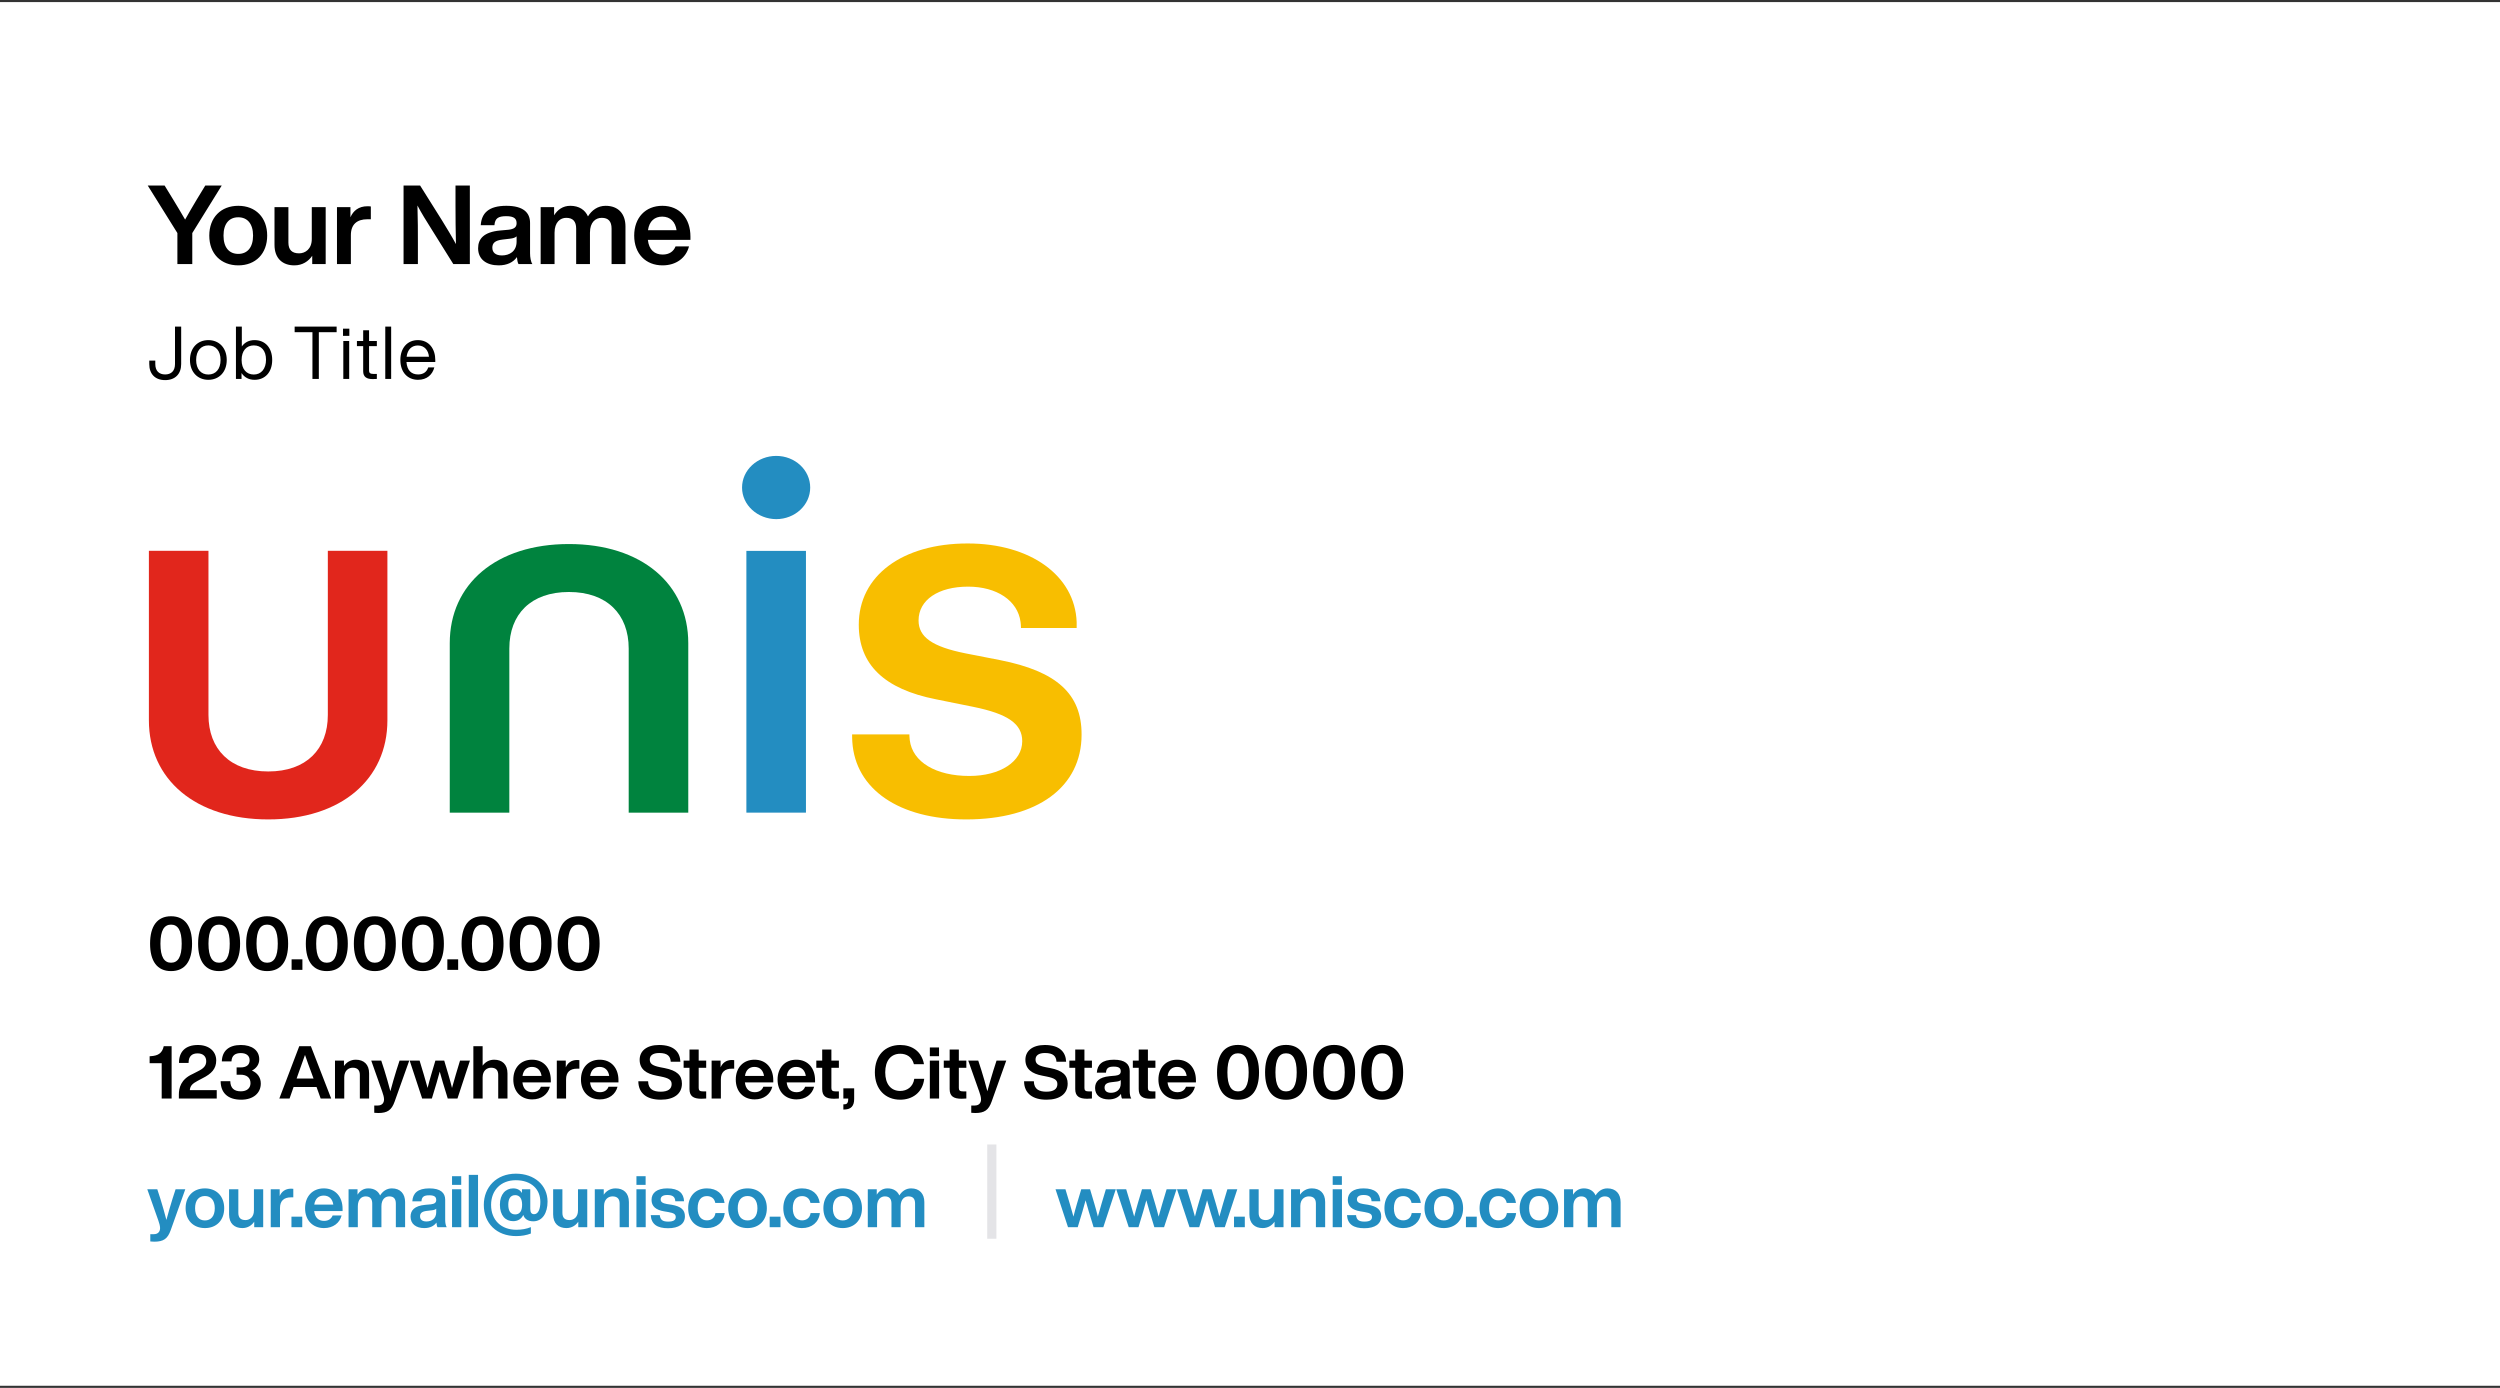 <svg width="544" height="302" viewBox="0 0 544 302" fill="none" xmlns="http://www.w3.org/2000/svg">
<rect x="0" y="0" width="544" height="302" fill="#333333" stroke="none"/>
<rect width="544" height="301.087" transform="translate(0 0.456)" fill="white"/>
<path d="M42.8 43.44L44.672 40.368H48.248L41.84 50.712V57.456H38.6V50.712L32.144 40.368H35.816L37.712 43.464C38.576 44.904 39.464 46.344 40.28 47.784C41.096 46.32 41.96 44.856 42.8 43.44ZM51.851 57.744C48.083 57.744 45.539 55.2 45.539 51.264C45.539 47.328 48.083 44.784 51.851 44.784C55.619 44.784 58.139 47.328 58.139 51.264C58.139 55.2 55.619 57.744 51.851 57.744ZM51.851 55.248C53.795 55.248 55.067 53.88 55.067 51.264C55.067 48.648 53.795 47.28 51.851 47.28C49.883 47.28 48.635 48.648 48.635 51.264C48.635 53.88 49.883 55.248 51.851 55.248ZM67.844 52.008V45.072H70.868V57.456H67.94V55.656C67.124 56.856 65.828 57.744 64.052 57.744C61.484 57.744 59.732 56.232 59.732 53.28V45.072H62.756V52.776C62.756 54.36 63.524 55.128 65.084 55.128C66.404 55.128 67.844 54.216 67.844 52.008ZM79.95 44.88C80.214 44.88 80.43 44.88 80.694 44.928V47.712H79.926C77.694 47.712 76.35 48.816 76.35 51.168V57.456H73.326V45.072H76.254V47.28C76.854 45.888 78.03 44.88 79.95 44.88ZM99.118 44.832V40.368H102.238V57.456H98.638L93.886 49.848C92.806 48.144 91.702 46.368 90.838 44.712C90.934 47.736 90.934 50.472 90.934 52.992V57.456H87.814V40.368H91.414L96.19 47.976C97.15 49.536 98.35 51.504 99.214 53.112C99.142 50.088 99.118 47.352 99.118 44.832ZM115.844 57.456H112.82C112.628 57.12 112.532 56.544 112.484 55.944C111.668 57.096 110.324 57.744 108.5 57.744C105.86 57.744 104.036 56.424 104.036 54.024C104.036 51.96 105.284 50.496 108.788 50.16L110.66 49.992C111.812 49.848 112.412 49.488 112.412 48.576C112.412 47.616 111.908 47.04 110.156 47.04C108.428 47.04 107.708 47.496 107.588 49.008H104.612C104.78 46.392 106.316 44.784 110.18 44.784C113.876 44.784 115.34 46.272 115.34 48.504V55.104C115.34 55.992 115.508 56.976 115.844 57.456ZM109.22 55.584C110.828 55.584 112.412 54.72 112.412 52.56V51.432C112.1 51.72 111.644 51.864 110.996 51.936L109.364 52.128C107.684 52.32 107.132 52.92 107.132 53.904C107.132 54.936 107.828 55.584 109.22 55.584ZM131.782 44.784C134.542 44.784 136.102 46.536 136.102 49.272V57.456H133.078V49.752C133.078 48.168 132.382 47.4 130.942 47.4C129.622 47.4 128.374 48.312 128.374 50.64V57.456H125.374V49.752C125.374 48.168 124.654 47.4 123.214 47.4C121.942 47.4 120.67 48.312 120.67 50.64V57.456H117.646V45.072H120.574V46.848C121.318 45.648 122.47 44.784 124.102 44.784C125.998 44.784 127.318 45.672 127.942 47.088C128.758 45.768 130.054 44.784 131.782 44.784ZM144.168 57.744C140.52 57.744 138 55.224 138 51.264C138 47.376 140.448 44.784 144.12 44.784C147.912 44.784 150.24 47.544 150.24 51.48V52.2H140.976C141.216 54.384 142.44 55.392 144.192 55.392C145.632 55.392 146.568 54.72 147 53.616H149.928C149.28 56.112 147.144 57.744 144.168 57.744ZM141 50.088H147.216C146.976 48.336 145.896 47.136 144.096 47.136C142.488 47.136 141.288 48.072 141 50.088Z" fill="black"/>
<path d="M35.936 82.712C33.744 82.712 32.48 81.368 32.48 79.224V78.472H33.792V79.208C33.792 80.744 34.64 81.48 35.936 81.48C37.232 81.48 38.08 80.744 38.08 79.208V71.064H39.424V79.224C39.424 81.368 38.128 82.712 35.936 82.712ZM45.337 82.648C43.017 82.648 41.337 80.968 41.337 78.328C41.337 75.688 43.017 74.008 45.337 74.008C47.657 74.008 49.337 75.688 49.337 78.328C49.337 80.968 47.657 82.648 45.337 82.648ZM45.337 81.496C46.937 81.496 47.993 80.328 47.993 78.328C47.993 76.328 46.937 75.16 45.337 75.16C43.737 75.16 42.681 76.328 42.681 78.328C42.681 80.328 43.737 81.496 45.337 81.496ZM55.39 74.008C57.71 74.008 59.23 75.688 59.23 78.328C59.23 80.968 57.71 82.648 55.39 82.648C54.158 82.648 53.182 82.12 52.558 81.176V82.456H51.342V71.064H52.622V75.384C53.246 74.504 54.19 74.008 55.39 74.008ZM55.23 81.496C56.83 81.496 57.886 80.264 57.886 78.264C57.886 76.264 56.83 75.16 55.23 75.16C53.63 75.16 52.574 76.328 52.574 78.328C52.574 80.328 53.63 81.496 55.23 81.496ZM64.115 71.064H73.251V72.28H69.379V82.456H67.987V72.28H64.115V71.064ZM76.016 73.08H74.64V71.512H76.016V73.08ZM75.984 82.456H74.704V74.2H75.984V82.456ZM82.003 74.2V75.32H80.307V80.664C80.307 81.096 80.515 81.368 81.251 81.368H82.003V82.456C81.683 82.472 81.347 82.488 81.091 82.488C79.811 82.488 79.027 82.04 79.027 80.776V75.32H77.667V74.2H79.027V71.864H80.307V74.2H82.003ZM85.116 82.456H83.836V71.064H85.116V82.456ZM90.959 82.648C88.703 82.648 87.119 81 87.119 78.328C87.119 75.736 88.639 74.008 90.927 74.008C93.391 74.008 94.719 75.96 94.719 78.328V78.776H88.447C88.575 80.632 89.551 81.48 90.991 81.48C92.159 81.48 92.895 80.872 93.183 79.944H94.511C94.111 81.496 92.927 82.648 90.959 82.648ZM88.479 77.624H93.343C93.215 76.264 92.399 75.176 90.927 75.176C89.631 75.176 88.687 75.992 88.479 77.624Z" fill="black"/>
<g clip-path="url(#clip0_8813_6626)">
<path d="M45.362 155.572C45.362 163.026 50.087 167.871 58.373 167.871C66.658 167.871 71.336 163.026 71.336 155.572V119.857H84.299V156.737C84.299 169.594 74.209 178.306 58.373 178.306C42.52 178.306 32.399 169.594 32.399 156.737V119.857H45.362V155.572Z" fill="#E1261C"/>
<path d="M136.805 141.115C136.805 133.662 132.079 128.817 123.794 128.817C115.508 128.817 110.831 133.662 110.831 141.115V176.831H97.868V139.951C97.868 127.093 107.957 118.382 123.794 118.382C139.63 118.382 149.768 127.093 149.768 139.951V176.831H136.805V141.115Z" fill="#00833E"/>
<path d="M162.412 176.83V119.873H175.375V176.83H162.412Z" fill="#238DC1"/>
<path d="M161.47 106.099C161.47 102.248 164.854 99.205 168.909 99.205C172.964 99.205 176.3 102.248 176.3 106.099C176.3 109.919 172.964 112.963 168.909 112.963C164.854 112.947 161.47 109.904 161.47 106.099Z" fill="#238DC1"/>
<path d="M217.568 143.631L210.096 142.172C202.833 140.712 199.879 138.616 199.879 135.013C199.879 130.541 204.174 127.653 210.655 127.653C216.897 127.653 221.447 130.681 222.07 135.324C222.117 135.65 222.165 136.178 222.165 136.659H234.282C234.282 136.659 234.282 136.007 234.282 135.479V135.355C233.899 125.261 224.241 118.258 210.575 118.258C196.287 118.258 186.869 125.308 186.869 135.945C186.869 144.61 192.408 149.951 203.695 152.172L211.757 153.802C219.356 155.34 222.437 157.529 222.437 161.287C222.437 165.712 217.679 168.849 210.927 168.849C203.631 168.849 198.554 165.806 197.964 161.054C197.884 160.479 197.884 159.812 197.884 159.812H185.416L185.432 160.728L185.464 161.411C186.134 171.768 195.649 178.306 210.24 178.306C225.789 178.306 235.352 171.256 235.352 159.858C235.384 151.038 230.02 146.085 217.568 143.631Z" fill="#F8BE00"/>
</g>
<path d="M37.216 211.311C34.192 211.311 32.656 209.135 32.656 205.343C32.656 201.551 34.192 199.375 37.216 199.375C40.256 199.375 41.792 201.551 41.792 205.343C41.792 209.135 40.272 211.311 37.216 211.311ZM37.216 209.487C38.72 209.487 39.536 208.255 39.536 205.343C39.536 202.431 38.704 201.199 37.216 201.199C35.744 201.199 34.912 202.431 34.912 205.343C34.912 208.255 35.744 209.487 37.216 209.487ZM47.669 211.311C44.645 211.311 43.109 209.135 43.109 205.343C43.109 201.551 44.645 199.375 47.669 199.375C50.709 199.375 52.245 201.551 52.245 205.343C52.245 209.135 50.725 211.311 47.669 211.311ZM47.669 209.487C49.173 209.487 49.989 208.255 49.989 205.343C49.989 202.431 49.157 201.199 47.669 201.199C46.197 201.199 45.365 202.431 45.365 205.343C45.365 208.255 46.197 209.487 47.669 209.487ZM58.122 211.311C55.098 211.311 53.562 209.135 53.562 205.343C53.562 201.551 55.098 199.375 58.122 199.375C61.162 199.375 62.698 201.551 62.698 205.343C62.698 209.135 61.178 211.311 58.122 211.311ZM58.122 209.487C59.626 209.487 60.442 208.255 60.442 205.343C60.442 202.431 59.61 201.199 58.122 201.199C56.65 201.199 55.818 202.431 55.818 205.343C55.818 208.255 56.65 209.487 58.122 209.487ZM65.804 211.039H63.452V208.751H65.804V211.039ZM71.107 211.311C68.083 211.311 66.547 209.135 66.547 205.343C66.547 201.551 68.083 199.375 71.107 199.375C74.147 199.375 75.683 201.551 75.683 205.343C75.683 209.135 74.163 211.311 71.107 211.311ZM71.107 209.487C72.611 209.487 73.427 208.255 73.427 205.343C73.427 202.431 72.595 201.199 71.107 201.199C69.635 201.199 68.803 202.431 68.803 205.343C68.803 208.255 69.635 209.487 71.107 209.487ZM81.56 211.311C78.536 211.311 77 209.135 77 205.343C77 201.551 78.536 199.375 81.56 199.375C84.6 199.375 86.136 201.551 86.136 205.343C86.136 209.135 84.616 211.311 81.56 211.311ZM81.56 209.487C83.064 209.487 83.88 208.255 83.88 205.343C83.88 202.431 83.048 201.199 81.56 201.199C80.088 201.199 79.256 202.431 79.256 205.343C79.256 208.255 80.088 209.487 81.56 209.487ZM92.013 211.311C88.989 211.311 87.453 209.135 87.453 205.343C87.453 201.551 88.989 199.375 92.013 199.375C95.053 199.375 96.589 201.551 96.589 205.343C96.589 209.135 95.069 211.311 92.013 211.311ZM92.013 209.487C93.517 209.487 94.333 208.255 94.333 205.343C94.333 202.431 93.501 201.199 92.013 201.199C90.541 201.199 89.709 202.431 89.709 205.343C89.709 208.255 90.541 209.487 92.013 209.487ZM99.694 211.039H97.342V208.751H99.694V211.039ZM104.997 211.311C101.973 211.311 100.437 209.135 100.437 205.343C100.437 201.551 101.973 199.375 104.997 199.375C108.037 199.375 109.573 201.551 109.573 205.343C109.573 209.135 108.053 211.311 104.997 211.311ZM104.997 209.487C106.501 209.487 107.317 208.255 107.317 205.343C107.317 202.431 106.485 201.199 104.997 201.199C103.525 201.199 102.693 202.431 102.693 205.343C102.693 208.255 103.525 209.487 104.997 209.487ZM115.45 211.311C112.426 211.311 110.89 209.135 110.89 205.343C110.89 201.551 112.426 199.375 115.45 199.375C118.49 199.375 120.026 201.551 120.026 205.343C120.026 209.135 118.506 211.311 115.45 211.311ZM115.45 209.487C116.954 209.487 117.77 208.255 117.77 205.343C117.77 202.431 116.938 201.199 115.45 201.199C113.978 201.199 113.146 202.431 113.146 205.343C113.146 208.255 113.978 209.487 115.45 209.487ZM125.904 211.311C122.88 211.311 121.344 209.135 121.344 205.343C121.344 201.551 122.88 199.375 125.904 199.375C128.944 199.375 130.48 201.551 130.48 205.343C130.48 209.135 128.96 211.311 125.904 211.311ZM125.904 209.487C127.408 209.487 128.224 208.255 128.224 205.343C128.224 202.431 127.392 201.199 125.904 201.199C124.432 201.199 123.6 202.431 123.6 205.343C123.6 208.255 124.432 209.487 125.904 209.487Z" fill="black"/>
<path d="M37.344 227.647V239.039H35.184V231.359H32.56V229.839L32.816 229.823C34.288 229.727 35.28 229.279 35.632 227.647H37.344ZM41.305 237.215H47.161V239.039H38.921V238.191C38.921 236.735 39.337 234.863 41.929 233.695L43.049 233.119C44.329 232.495 44.873 231.903 44.873 230.911C44.873 229.887 44.201 229.215 43.001 229.215C41.769 229.215 41.033 229.839 41.033 231.295H38.953C38.921 228.911 40.297 227.391 43.065 227.391C45.529 227.391 47.049 228.815 47.049 230.751C47.049 232.559 46.041 233.647 44.041 234.639L42.985 235.199C41.913 235.775 41.385 236.239 41.305 237.215ZM54.814 232.959C55.934 233.423 56.75 234.383 56.75 235.775C56.75 237.855 55.118 239.295 52.478 239.295C49.486 239.295 48.014 237.711 48.014 235.263H50.11C50.142 236.783 50.942 237.471 52.414 237.471C53.726 237.471 54.51 236.783 54.51 235.695C54.51 234.511 53.694 233.855 52.334 233.855H51.486V232.271H52.318C53.614 232.271 54.318 231.743 54.318 230.687C54.318 229.727 53.598 229.151 52.398 229.151C51.214 229.151 50.43 229.647 50.366 230.959H48.27C48.334 228.719 49.742 227.391 52.414 227.391C54.83 227.391 56.414 228.559 56.414 230.511C56.414 231.631 55.758 232.495 54.814 232.959ZM72.064 239.039H69.775L68.879 236.527H63.888L63.008 239.039H60.783L65.12 227.647H67.647L72.064 239.039ZM64.975 233.455L64.543 234.687H68.224L67.775 233.455C67.376 232.415 66.832 230.895 66.368 229.551C65.903 230.895 65.359 232.415 64.975 233.455ZM77.422 230.591C79.15 230.591 80.318 231.599 80.318 233.567V239.039H78.302V233.903C78.302 232.847 77.774 232.335 76.75 232.335C75.87 232.335 74.91 232.943 74.91 234.415V239.039H72.894V230.783H74.846V231.967C75.374 231.183 76.254 230.591 77.422 230.591ZM86.27 232.863L86.942 230.783H89.054L85.87 239.711C85.214 241.551 84.318 242.191 82.318 242.191C81.934 242.191 81.694 242.175 81.438 242.143V240.559H82.206C83.198 240.559 83.566 239.919 83.566 239.231C83.566 238.735 83.374 238.111 83.182 237.567L80.782 230.783H82.958L83.63 232.847C84.078 234.287 84.526 235.839 84.942 237.455C85.374 235.823 85.822 234.319 86.27 232.863ZM99.174 233.871L100.102 230.783H102.262L99.542 239.039H97.43L96.39 235.647C96.15 234.831 95.91 233.999 95.686 233.183C95.462 233.999 95.238 234.831 94.998 235.647L93.974 239.039H91.862L89.142 230.783H91.302L92.23 233.871C92.518 234.815 92.79 235.791 93.046 236.735C93.286 235.775 93.542 234.815 93.83 233.855L94.742 230.783H96.662L97.574 233.855C97.862 234.815 98.118 235.775 98.358 236.735C98.614 235.791 98.886 234.815 99.174 233.871ZM107.532 230.591C109.26 230.591 110.428 231.599 110.428 233.567V239.039H108.412V233.903C108.412 232.847 107.884 232.335 106.86 232.335C105.98 232.335 105.02 232.943 105.02 234.415V239.039H103.004V227.647H105.02V231.887C105.564 231.135 106.411 230.591 107.532 230.591ZM115.81 239.231C113.378 239.231 111.698 237.551 111.698 234.911C111.698 232.319 113.33 230.591 115.778 230.591C118.306 230.591 119.858 232.431 119.858 235.055V235.535H113.682C113.842 236.991 114.658 237.663 115.826 237.663C116.786 237.663 117.41 237.215 117.698 236.479H119.65C119.218 238.143 117.794 239.231 115.81 239.231ZM113.698 234.127H117.842C117.682 232.959 116.962 232.159 115.762 232.159C114.69 232.159 113.89 232.783 113.698 234.127ZM125.576 230.655C125.752 230.655 125.896 230.655 126.072 230.687V232.543H125.56C124.072 232.543 123.176 233.279 123.176 234.847V239.039H121.16V230.783H123.112V232.255C123.512 231.327 124.296 230.655 125.576 230.655ZM130.529 239.231C128.097 239.231 126.417 237.551 126.417 234.911C126.417 232.319 128.049 230.591 130.497 230.591C133.025 230.591 134.577 232.431 134.577 235.055V235.535H128.401C128.561 236.991 129.377 237.663 130.545 237.663C131.505 237.663 132.129 237.215 132.417 236.479H134.369C133.937 238.143 132.513 239.231 130.529 239.231ZM128.417 234.127H132.561C132.401 232.959 131.681 232.159 130.481 232.159C129.409 232.159 128.609 232.783 128.417 234.127ZM143.78 239.295C140.74 239.295 138.916 237.903 138.9 235.279H141.028C141.06 237.071 142.244 237.551 143.764 237.551C145.332 237.551 146.148 236.975 146.148 235.903C146.148 235.007 145.556 234.607 143.812 234.255L142.852 234.063C140.644 233.647 139.188 232.671 139.188 230.607C139.188 228.719 140.676 227.391 143.412 227.391C146.612 227.391 147.972 228.895 148.052 231.039H145.956C145.876 229.823 145.252 229.135 143.444 229.135C142.068 229.135 141.396 229.679 141.396 230.543C141.396 231.455 141.924 231.871 143.62 232.223L144.612 232.415C147.3 232.943 148.388 233.983 148.388 235.791C148.388 238.047 146.628 239.295 143.78 239.295ZM153.667 230.783V232.351H152.035V236.767C152.035 237.311 152.307 237.487 152.979 237.487H153.667V239.039C153.315 239.071 152.931 239.087 152.611 239.087C150.867 239.087 150.035 238.511 150.035 236.991V232.351H148.755V230.783H150.035V228.383H152.035V230.783H153.667ZM159.263 230.655C159.439 230.655 159.583 230.655 159.759 230.687V232.543H159.247C157.759 232.543 156.863 233.279 156.863 234.847V239.039H154.847V230.783H156.799V232.255C157.199 231.327 157.983 230.655 159.263 230.655ZM164.216 239.231C161.784 239.231 160.104 237.551 160.104 234.911C160.104 232.319 161.736 230.591 164.184 230.591C166.712 230.591 168.264 232.431 168.264 235.055V235.535H162.088C162.248 236.991 163.064 237.663 164.232 237.663C165.192 237.663 165.816 237.215 166.104 236.479H168.056C167.624 238.143 166.2 239.231 164.216 239.231ZM162.104 234.127H166.248C166.088 232.959 165.368 232.159 164.168 232.159C163.096 232.159 162.296 232.783 162.104 234.127ZM173.31 239.231C170.878 239.231 169.198 237.551 169.198 234.911C169.198 232.319 170.83 230.591 173.278 230.591C175.806 230.591 177.358 232.431 177.358 235.055V235.535H171.182C171.342 236.991 172.158 237.663 173.326 237.663C174.286 237.663 174.91 237.215 175.198 236.479H177.15C176.718 238.143 175.294 239.231 173.31 239.231ZM171.198 234.127H175.342C175.182 232.959 174.462 232.159 173.262 232.159C172.19 232.159 171.39 232.783 171.198 234.127ZM182.542 230.783V232.351H180.91V236.767C180.91 237.311 181.182 237.487 181.854 237.487H182.542V239.039C182.19 239.071 181.806 239.087 181.486 239.087C179.742 239.087 178.91 238.511 178.91 236.991V232.351H177.63V230.783H178.91V228.383H180.91V230.783H182.542ZM183.514 239.039V236.815H185.866V239.151C185.866 240.687 185.146 241.375 183.866 241.423L183.514 241.439V240.303L183.85 240.287C184.346 240.255 184.57 239.903 184.57 239.231V239.039H183.514ZM195.89 239.295C192.642 239.295 190.37 237.023 190.37 233.343C190.37 229.663 192.594 227.391 195.89 227.391C198.418 227.391 200.562 228.751 201.058 231.567H198.866C198.45 229.983 197.282 229.295 195.89 229.295C193.858 229.295 192.626 230.815 192.626 233.343C192.626 235.887 193.858 237.391 195.89 237.391C197.346 237.391 198.69 236.527 198.946 234.751H201.106C200.786 237.759 198.498 239.295 195.89 239.295ZM204.332 229.823H202.332V227.935H204.332V229.823ZM204.348 239.039H202.332V230.783H204.348V239.039ZM210.276 230.783V232.351H208.644V236.767C208.644 237.311 208.916 237.487 209.588 237.487H210.276V239.039C209.924 239.071 209.54 239.087 209.22 239.087C207.476 239.087 206.644 238.511 206.644 236.991V232.351H205.364V230.783H206.644V228.383H208.644V230.783H210.276ZM216.177 232.863L216.849 230.783H218.961L215.777 239.711C215.121 241.551 214.225 242.191 212.225 242.191C211.841 242.191 211.601 242.175 211.345 242.143V240.559H212.113C213.105 240.559 213.473 239.919 213.473 239.231C213.473 238.735 213.281 238.111 213.089 237.567L210.689 230.783H212.865L213.537 232.847C213.985 234.287 214.433 235.839 214.849 237.455C215.281 235.823 215.729 234.319 216.177 232.863ZM227.717 239.295C224.677 239.295 222.853 237.903 222.837 235.279H224.965C224.997 237.071 226.181 237.551 227.701 237.551C229.269 237.551 230.085 236.975 230.085 235.903C230.085 235.007 229.493 234.607 227.749 234.255L226.789 234.063C224.581 233.647 223.125 232.671 223.125 230.607C223.125 228.719 224.613 227.391 227.349 227.391C230.549 227.391 231.909 228.895 231.989 231.039H229.893C229.813 229.823 229.189 229.135 227.381 229.135C226.005 229.135 225.333 229.679 225.333 230.543C225.333 231.455 225.861 231.871 227.557 232.223L228.549 232.415C231.237 232.943 232.325 233.983 232.325 235.791C232.325 238.047 230.565 239.295 227.717 239.295ZM237.604 230.783V232.351H235.972V236.767C235.972 237.311 236.244 237.487 236.916 237.487H237.604V239.039C237.252 239.071 236.868 239.087 236.548 239.087C234.804 239.087 233.972 238.511 233.972 236.991V232.351H232.692V230.783H233.972V228.383H235.972V230.783H237.604ZM246.162 239.039H244.146C244.018 238.815 243.954 238.431 243.922 238.031C243.378 238.799 242.482 239.231 241.266 239.231C239.506 239.231 238.29 238.351 238.29 236.751C238.29 235.375 239.122 234.399 241.458 234.175L242.706 234.063C243.474 233.967 243.874 233.727 243.874 233.119C243.874 232.479 243.538 232.095 242.37 232.095C241.218 232.095 240.738 232.399 240.658 233.407H238.674C238.786 231.663 239.81 230.591 242.386 230.591C244.85 230.591 245.826 231.583 245.826 233.071V237.471C245.826 238.063 245.938 238.719 246.162 239.039ZM241.746 237.791C242.818 237.791 243.874 237.215 243.874 235.775V235.023C243.666 235.215 243.362 235.311 242.93 235.359L241.842 235.487C240.722 235.615 240.354 236.015 240.354 236.671C240.354 237.359 240.818 237.791 241.746 237.791ZM251.417 230.783V232.351H249.785V236.767C249.785 237.311 250.057 237.487 250.729 237.487H251.417V239.039C251.065 239.071 250.681 239.087 250.361 239.087C248.617 239.087 247.785 238.511 247.785 236.991V232.351H246.505V230.783H247.785V228.383H249.785V230.783H251.417ZM256.185 239.231C253.753 239.231 252.073 237.551 252.073 234.911C252.073 232.319 253.705 230.591 256.153 230.591C258.681 230.591 260.233 232.431 260.233 235.055V235.535H254.057C254.217 236.991 255.033 237.663 256.201 237.663C257.161 237.663 257.785 237.215 258.073 236.479H260.025C259.593 238.143 258.169 239.231 256.185 239.231ZM254.073 234.127H258.217C258.057 232.959 257.337 232.159 256.137 232.159C255.065 232.159 254.265 232.783 254.073 234.127ZM269.388 239.311C266.364 239.311 264.828 237.135 264.828 233.343C264.828 229.551 266.364 227.375 269.388 227.375C272.428 227.375 273.964 229.551 273.964 233.343C273.964 237.135 272.444 239.311 269.388 239.311ZM269.388 237.487C270.892 237.487 271.708 236.255 271.708 233.343C271.708 230.431 270.876 229.199 269.388 229.199C267.916 229.199 267.084 230.431 267.084 233.343C267.084 236.255 267.916 237.487 269.388 237.487ZM279.841 239.311C276.817 239.311 275.281 237.135 275.281 233.343C275.281 229.551 276.817 227.375 279.841 227.375C282.881 227.375 284.417 229.551 284.417 233.343C284.417 237.135 282.897 239.311 279.841 239.311ZM279.841 237.487C281.345 237.487 282.161 236.255 282.161 233.343C282.161 230.431 281.329 229.199 279.841 229.199C278.369 229.199 277.537 230.431 277.537 233.343C277.537 236.255 278.369 237.487 279.841 237.487ZM290.294 239.311C287.27 239.311 285.734 237.135 285.734 233.343C285.734 229.551 287.27 227.375 290.294 227.375C293.334 227.375 294.87 229.551 294.87 233.343C294.87 237.135 293.35 239.311 290.294 239.311ZM290.294 237.487C291.798 237.487 292.614 236.255 292.614 233.343C292.614 230.431 291.782 229.199 290.294 229.199C288.822 229.199 287.99 230.431 287.99 233.343C287.99 236.255 288.822 237.487 290.294 237.487ZM300.747 239.311C297.723 239.311 296.187 237.135 296.187 233.343C296.187 229.551 297.723 227.375 300.747 227.375C303.787 227.375 305.323 229.551 305.323 233.343C305.323 237.135 303.803 239.311 300.747 239.311ZM300.747 237.487C302.251 237.487 303.067 236.255 303.067 233.343C303.067 230.431 302.235 229.199 300.747 229.199C299.275 229.199 298.443 230.431 298.443 233.343C298.443 236.255 299.275 237.487 300.747 237.487Z" fill="black"/>
<path d="M37.536 260.863L38.208 258.783H40.32L37.136 267.711C36.48 269.551 35.584 270.191 33.584 270.191C33.2 270.191 32.96 270.175 32.704 270.143V268.559H33.472C34.464 268.559 34.832 267.919 34.832 267.231C34.832 266.735 34.64 266.111 34.448 265.567L32.048 258.783H34.224L34.896 260.847C35.344 262.287 35.792 263.839 36.208 265.455C36.64 263.823 37.088 262.319 37.536 260.863ZM44.593 267.231C42.081 267.231 40.386 265.535 40.386 262.911C40.386 260.287 42.081 258.591 44.593 258.591C47.105 258.591 48.785 260.287 48.785 262.911C48.785 265.535 47.105 267.231 44.593 267.231ZM44.593 265.567C45.889 265.567 46.737 264.655 46.737 262.911C46.737 261.167 45.889 260.255 44.593 260.255C43.282 260.255 42.45 261.167 42.45 262.911C42.45 264.655 43.282 265.567 44.593 265.567ZM55.255 263.407V258.783H57.271V267.039H55.319V265.839C54.775 266.639 53.911 267.231 52.727 267.231C51.015 267.231 49.847 266.223 49.847 264.255V258.783H51.863V263.919C51.863 264.975 52.375 265.487 53.415 265.487C54.295 265.487 55.255 264.879 55.255 263.407ZM63.326 258.655C63.502 258.655 63.646 258.655 63.822 258.687V260.543H63.31C61.822 260.543 60.926 261.279 60.926 262.847V267.039H58.91V258.783H60.862V260.255C61.262 259.327 62.046 258.655 63.326 258.655ZM65.772 267.039H63.42V264.751H65.772V267.039ZM70.498 267.231C68.066 267.231 66.385 265.551 66.385 262.911C66.385 260.319 68.017 258.591 70.466 258.591C72.993 258.591 74.546 260.431 74.546 263.055V263.535H68.37C68.529 264.991 69.346 265.663 70.513 265.663C71.474 265.663 72.097 265.215 72.385 264.479H74.338C73.906 266.143 72.481 267.231 70.498 267.231ZM68.385 262.127H72.529C72.37 260.959 71.65 260.159 70.45 260.159C69.377 260.159 68.578 260.783 68.385 262.127ZM85.271 258.591C87.111 258.591 88.151 259.759 88.151 261.583V267.039H86.135V261.903C86.135 260.847 85.671 260.335 84.711 260.335C83.831 260.335 82.999 260.943 82.999 262.495V267.039H80.999V261.903C80.999 260.847 80.519 260.335 79.559 260.335C78.711 260.335 77.863 260.943 77.863 262.495V267.039H75.847V258.783H77.799V259.967C78.295 259.167 79.063 258.591 80.151 258.591C81.415 258.591 82.295 259.183 82.711 260.127C83.255 259.247 84.119 258.591 85.271 258.591ZM97.209 267.039H95.193C95.065 266.815 95.001 266.431 94.969 266.031C94.425 266.799 93.529 267.231 92.313 267.231C90.553 267.231 89.337 266.351 89.337 264.751C89.337 263.375 90.169 262.399 92.505 262.175L93.753 262.063C94.521 261.967 94.921 261.727 94.921 261.119C94.921 260.479 94.585 260.095 93.417 260.095C92.265 260.095 91.785 260.399 91.705 261.407H89.721C89.833 259.663 90.857 258.591 93.433 258.591C95.897 258.591 96.873 259.583 96.873 261.071V265.471C96.873 266.063 96.985 266.719 97.209 267.039ZM92.793 265.791C93.865 265.791 94.921 265.215 94.921 263.775V263.023C94.713 263.215 94.409 263.311 93.977 263.359L92.889 263.487C91.769 263.615 91.401 264.015 91.401 264.671C91.401 265.359 91.865 265.791 92.793 265.791ZM100.363 257.823H98.363V255.935H100.363V257.823ZM100.379 267.039H98.363V258.783H100.379V267.039ZM104.02 267.039H102.004V255.647H104.02V267.039ZM112.252 255.391C116.3 255.391 119.148 257.919 119.148 261.471C119.148 263.903 118.06 265.759 116.028 265.759C114.924 265.759 114.124 265.247 113.868 264.367C113.452 265.279 112.636 265.727 111.66 265.727C109.996 265.727 108.78 264.511 108.78 262.143C108.78 259.871 110.028 258.591 111.66 258.591C112.54 258.591 113.164 258.927 113.58 259.599V258.783H115.388V263.071C115.388 263.855 115.676 264.207 116.22 264.207C117.132 264.207 117.58 263.087 117.58 261.535C117.58 258.815 115.644 256.815 112.236 256.815C108.972 256.815 106.86 259.023 106.86 262.191C106.86 265.567 109.132 267.599 112.348 267.599C113.516 267.599 114.588 267.407 115.516 267.023V268.415C114.572 268.783 113.484 268.975 112.316 268.975C108.076 268.975 105.276 266.207 105.276 262.191C105.276 258.335 108.028 255.391 112.252 255.391ZM112.108 264.255C113.116 264.255 113.612 263.487 113.612 262.143C113.612 260.863 113.116 260.063 112.108 260.063C111.068 260.063 110.604 260.863 110.604 262.143C110.604 263.487 111.084 264.255 112.108 264.255ZM125.771 263.407V258.783H127.787V267.039H125.835V265.839C125.291 266.639 124.427 267.231 123.243 267.231C121.531 267.231 120.363 266.223 120.363 264.255V258.783H122.379V263.919C122.379 264.975 122.891 265.487 123.931 265.487C124.811 265.487 125.771 264.879 125.771 263.407ZM133.953 258.591C135.681 258.591 136.849 259.599 136.849 261.567V267.039H134.833V261.903C134.833 260.847 134.305 260.335 133.281 260.335C132.401 260.335 131.441 260.943 131.441 262.415V267.039H129.425V258.783H131.377V259.967C131.905 259.183 132.785 258.591 133.953 258.591ZM140.488 257.823H138.488V255.935H140.488V257.823ZM140.504 267.039H138.488V258.783H140.504V267.039ZM145.377 267.263C143.025 267.263 141.729 266.415 141.601 264.415H143.569C143.681 265.455 144.209 265.823 145.409 265.823C146.577 265.823 147.041 265.455 147.041 264.831C147.041 264.239 146.673 263.951 145.424 263.743L144.481 263.583C142.705 263.279 141.777 262.495 141.777 261.087C141.777 259.535 142.993 258.591 145.201 258.591C147.745 258.591 148.785 259.695 148.849 261.391H146.945C146.897 260.335 146.241 260.031 145.201 260.031C144.225 260.031 143.761 260.399 143.761 260.991C143.761 261.599 144.241 261.839 145.137 261.999L146.177 262.159C148.161 262.511 149.041 263.247 149.041 264.671C149.041 266.335 147.681 267.263 145.377 267.263ZM153.825 267.231C151.377 267.231 149.745 265.551 149.745 262.911C149.745 260.271 151.361 258.591 153.825 258.591C155.985 258.591 157.425 259.823 157.665 261.759H155.649C155.457 260.735 154.721 260.271 153.825 260.271C152.625 260.271 151.809 261.103 151.809 262.911C151.809 264.719 152.657 265.551 153.825 265.551C154.737 265.551 155.521 265.055 155.681 263.967H157.697C157.473 265.983 155.937 267.231 153.825 267.231ZM162.672 267.231C160.16 267.231 158.464 265.535 158.464 262.911C158.464 260.287 160.16 258.591 162.672 258.591C165.184 258.591 166.864 260.287 166.864 262.911C166.864 265.535 165.184 267.231 162.672 267.231ZM162.672 265.567C163.968 265.567 164.816 264.655 164.816 262.911C164.816 261.167 163.968 260.255 162.672 260.255C161.36 260.255 160.528 261.167 160.528 262.911C160.528 264.655 161.36 265.567 162.672 265.567ZM169.835 267.039H167.483V264.751H169.835V267.039ZM174.528 267.231C172.08 267.231 170.448 265.551 170.448 262.911C170.448 260.271 172.064 258.591 174.528 258.591C176.688 258.591 178.128 259.823 178.368 261.759H176.352C176.16 260.735 175.424 260.271 174.528 260.271C173.328 260.271 172.512 261.103 172.512 262.911C172.512 264.719 173.36 265.551 174.528 265.551C175.44 265.551 176.224 265.055 176.384 263.967H178.4C178.176 265.983 176.64 267.231 174.528 267.231ZM183.375 267.231C180.863 267.231 179.167 265.535 179.167 262.911C179.167 260.287 180.863 258.591 183.375 258.591C185.887 258.591 187.567 260.287 187.567 262.911C187.567 265.535 185.887 267.231 183.375 267.231ZM183.375 265.567C184.671 265.567 185.519 264.655 185.519 262.911C185.519 261.167 184.671 260.255 183.375 260.255C182.063 260.255 181.231 261.167 181.231 262.911C181.231 264.655 182.063 265.567 183.375 265.567ZM198.256 258.591C200.096 258.591 201.136 259.759 201.136 261.583V267.039H199.12V261.903C199.12 260.847 198.656 260.335 197.696 260.335C196.816 260.335 195.984 260.943 195.984 262.495V267.039H193.984V261.903C193.984 260.847 193.504 260.335 192.544 260.335C191.696 260.335 190.848 260.943 190.848 262.495V267.039H188.832V258.783H190.784V259.967C191.28 259.167 192.048 258.591 193.136 258.591C194.4 258.591 195.28 259.183 195.696 260.127C196.24 259.247 197.104 258.591 198.256 258.591Z" fill="#238DC1"/>
<a href="mailto:your.email@unisco.com">
<rect fill="black" fill-opacity="0" y="0.24" width="169.952" height="23.52"/>
</a>
<g clip-path="url(#clip1_8813_6626)">
<rect x="214.815" y="249.039" width="2" height="20.505" fill="#E4E4E7"/>
</g>
<path d="M239.711 261.871L240.639 258.783H242.799L240.079 267.039H237.967L236.927 263.647C236.687 262.831 236.447 261.999 236.223 261.183C235.999 261.999 235.775 262.831 235.535 263.647L234.511 267.039H232.399L229.679 258.783H231.839L232.767 261.871C233.055 262.815 233.327 263.791 233.583 264.735C233.823 263.775 234.079 262.815 234.367 261.855L235.279 258.783H237.199L238.111 261.855C238.399 262.815 238.655 263.775 238.895 264.735C239.151 263.791 239.423 262.815 239.711 261.871ZM252.93 261.871L253.858 258.783H256.018L253.298 267.039H251.186L250.146 263.647C249.906 262.831 249.666 261.999 249.442 261.183C249.218 261.999 248.994 262.831 248.754 263.647L247.73 267.039H245.618L242.898 258.783H245.058L245.986 261.871C246.274 262.815 246.546 263.791 246.802 264.735C247.042 263.775 247.298 262.815 247.586 261.855L248.498 258.783H250.418L251.33 261.855C251.618 262.815 251.874 263.775 252.114 264.735C252.37 263.791 252.642 262.815 252.93 261.871ZM266.148 261.871L267.076 258.783H269.236L266.516 267.039H264.404L263.364 263.647C263.124 262.831 262.884 261.999 262.66 261.183C262.436 261.999 262.212 262.831 261.972 263.647L260.948 267.039H258.836L256.116 258.783H258.276L259.204 261.871C259.492 262.815 259.764 263.791 260.02 264.735C260.26 263.775 260.516 262.815 260.804 261.855L261.716 258.783H263.636L264.548 261.855C264.836 262.815 265.092 263.775 265.332 264.735C265.588 263.791 265.86 262.815 266.148 261.871ZM270.872 267.039H268.52V264.751H270.872V267.039ZM277.277 263.407V258.783H279.293V267.039H277.341V265.839C276.797 266.639 275.933 267.231 274.749 267.231C273.037 267.231 271.869 266.223 271.869 264.255V258.783H273.885V263.919C273.885 264.975 274.397 265.487 275.437 265.487C276.317 265.487 277.277 264.879 277.277 263.407ZM285.459 258.591C287.187 258.591 288.355 259.599 288.355 261.567V267.039H286.339V261.903C286.339 260.847 285.811 260.335 284.787 260.335C283.907 260.335 282.947 260.943 282.947 262.415V267.039H280.931V258.783H282.883V259.967C283.411 259.183 284.291 258.591 285.459 258.591ZM291.994 257.823H289.994V255.935H291.994V257.823ZM292.01 267.039H289.994V258.783H292.01V267.039ZM296.882 267.263C294.53 267.263 293.234 266.415 293.106 264.415H295.074C295.186 265.455 295.714 265.823 296.914 265.823C298.082 265.823 298.546 265.455 298.546 264.831C298.546 264.239 298.178 263.951 296.93 263.743L295.986 263.583C294.21 263.279 293.282 262.495 293.282 261.087C293.282 259.535 294.498 258.591 296.706 258.591C299.25 258.591 300.29 259.695 300.354 261.391H298.45C298.402 260.335 297.746 260.031 296.706 260.031C295.73 260.031 295.266 260.399 295.266 260.991C295.266 261.599 295.746 261.839 296.642 261.999L297.682 262.159C299.666 262.511 300.546 263.247 300.546 264.671C300.546 266.335 299.186 267.263 296.882 267.263ZM305.331 267.231C302.883 267.231 301.251 265.551 301.251 262.911C301.251 260.271 302.867 258.591 305.331 258.591C307.491 258.591 308.931 259.823 309.171 261.759H307.155C306.963 260.735 306.227 260.271 305.331 260.271C304.131 260.271 303.315 261.103 303.315 262.911C303.315 264.719 304.163 265.551 305.331 265.551C306.243 265.551 307.027 265.055 307.187 263.967H309.203C308.979 265.983 307.443 267.231 305.331 267.231ZM314.177 267.231C311.665 267.231 309.969 265.535 309.969 262.911C309.969 260.287 311.665 258.591 314.177 258.591C316.689 258.591 318.369 260.287 318.369 262.911C318.369 265.535 316.689 267.231 314.177 267.231ZM314.177 265.567C315.473 265.567 316.321 264.655 316.321 262.911C316.321 261.167 315.473 260.255 314.177 260.255C312.865 260.255 312.033 261.167 312.033 262.911C312.033 264.655 312.865 265.567 314.177 265.567ZM321.341 267.039H318.989V264.751H321.341V267.039ZM326.034 267.231C323.586 267.231 321.954 265.551 321.954 262.911C321.954 260.271 323.57 258.591 326.034 258.591C328.194 258.591 329.634 259.823 329.874 261.759H327.858C327.666 260.735 326.93 260.271 326.034 260.271C324.834 260.271 324.018 261.103 324.018 262.911C324.018 264.719 324.866 265.551 326.034 265.551C326.946 265.551 327.73 265.055 327.89 263.967H329.906C329.682 265.983 328.146 267.231 326.034 267.231ZM334.881 267.231C332.369 267.231 330.673 265.535 330.673 262.911C330.673 260.287 332.369 258.591 334.881 258.591C337.393 258.591 339.073 260.287 339.073 262.911C339.073 265.535 337.393 267.231 334.881 267.231ZM334.881 265.567C336.177 265.567 337.025 264.655 337.025 262.911C337.025 261.167 336.177 260.255 334.881 260.255C333.569 260.255 332.737 261.167 332.737 262.911C332.737 264.655 333.569 265.567 334.881 265.567ZM349.761 258.591C351.601 258.591 352.641 259.759 352.641 261.583V267.039H350.625V261.903C350.625 260.847 350.161 260.335 349.201 260.335C348.321 260.335 347.489 260.943 347.489 262.495V267.039H345.489V261.903C345.489 260.847 345.009 260.335 344.049 260.335C343.201 260.335 342.353 260.943 342.353 262.495V267.039H340.337V258.783H342.289V259.967C342.785 259.167 343.553 258.591 344.641 258.591C345.905 258.591 346.785 259.183 347.201 260.127C347.745 259.247 348.609 258.591 349.761 258.591Z" fill="#238DC1"/>
<defs>
<clipPath id="clip0_8813_6626">
<rect width="203.767" height="84.582" fill="white" transform="translate(32 96.456)"/>
</clipPath>
<clipPath id="clip1_8813_6626">
<rect width="2" height="20.505" fill="white" transform="translate(214.815 249.039)"/>
</clipPath>
</defs>
</svg>
